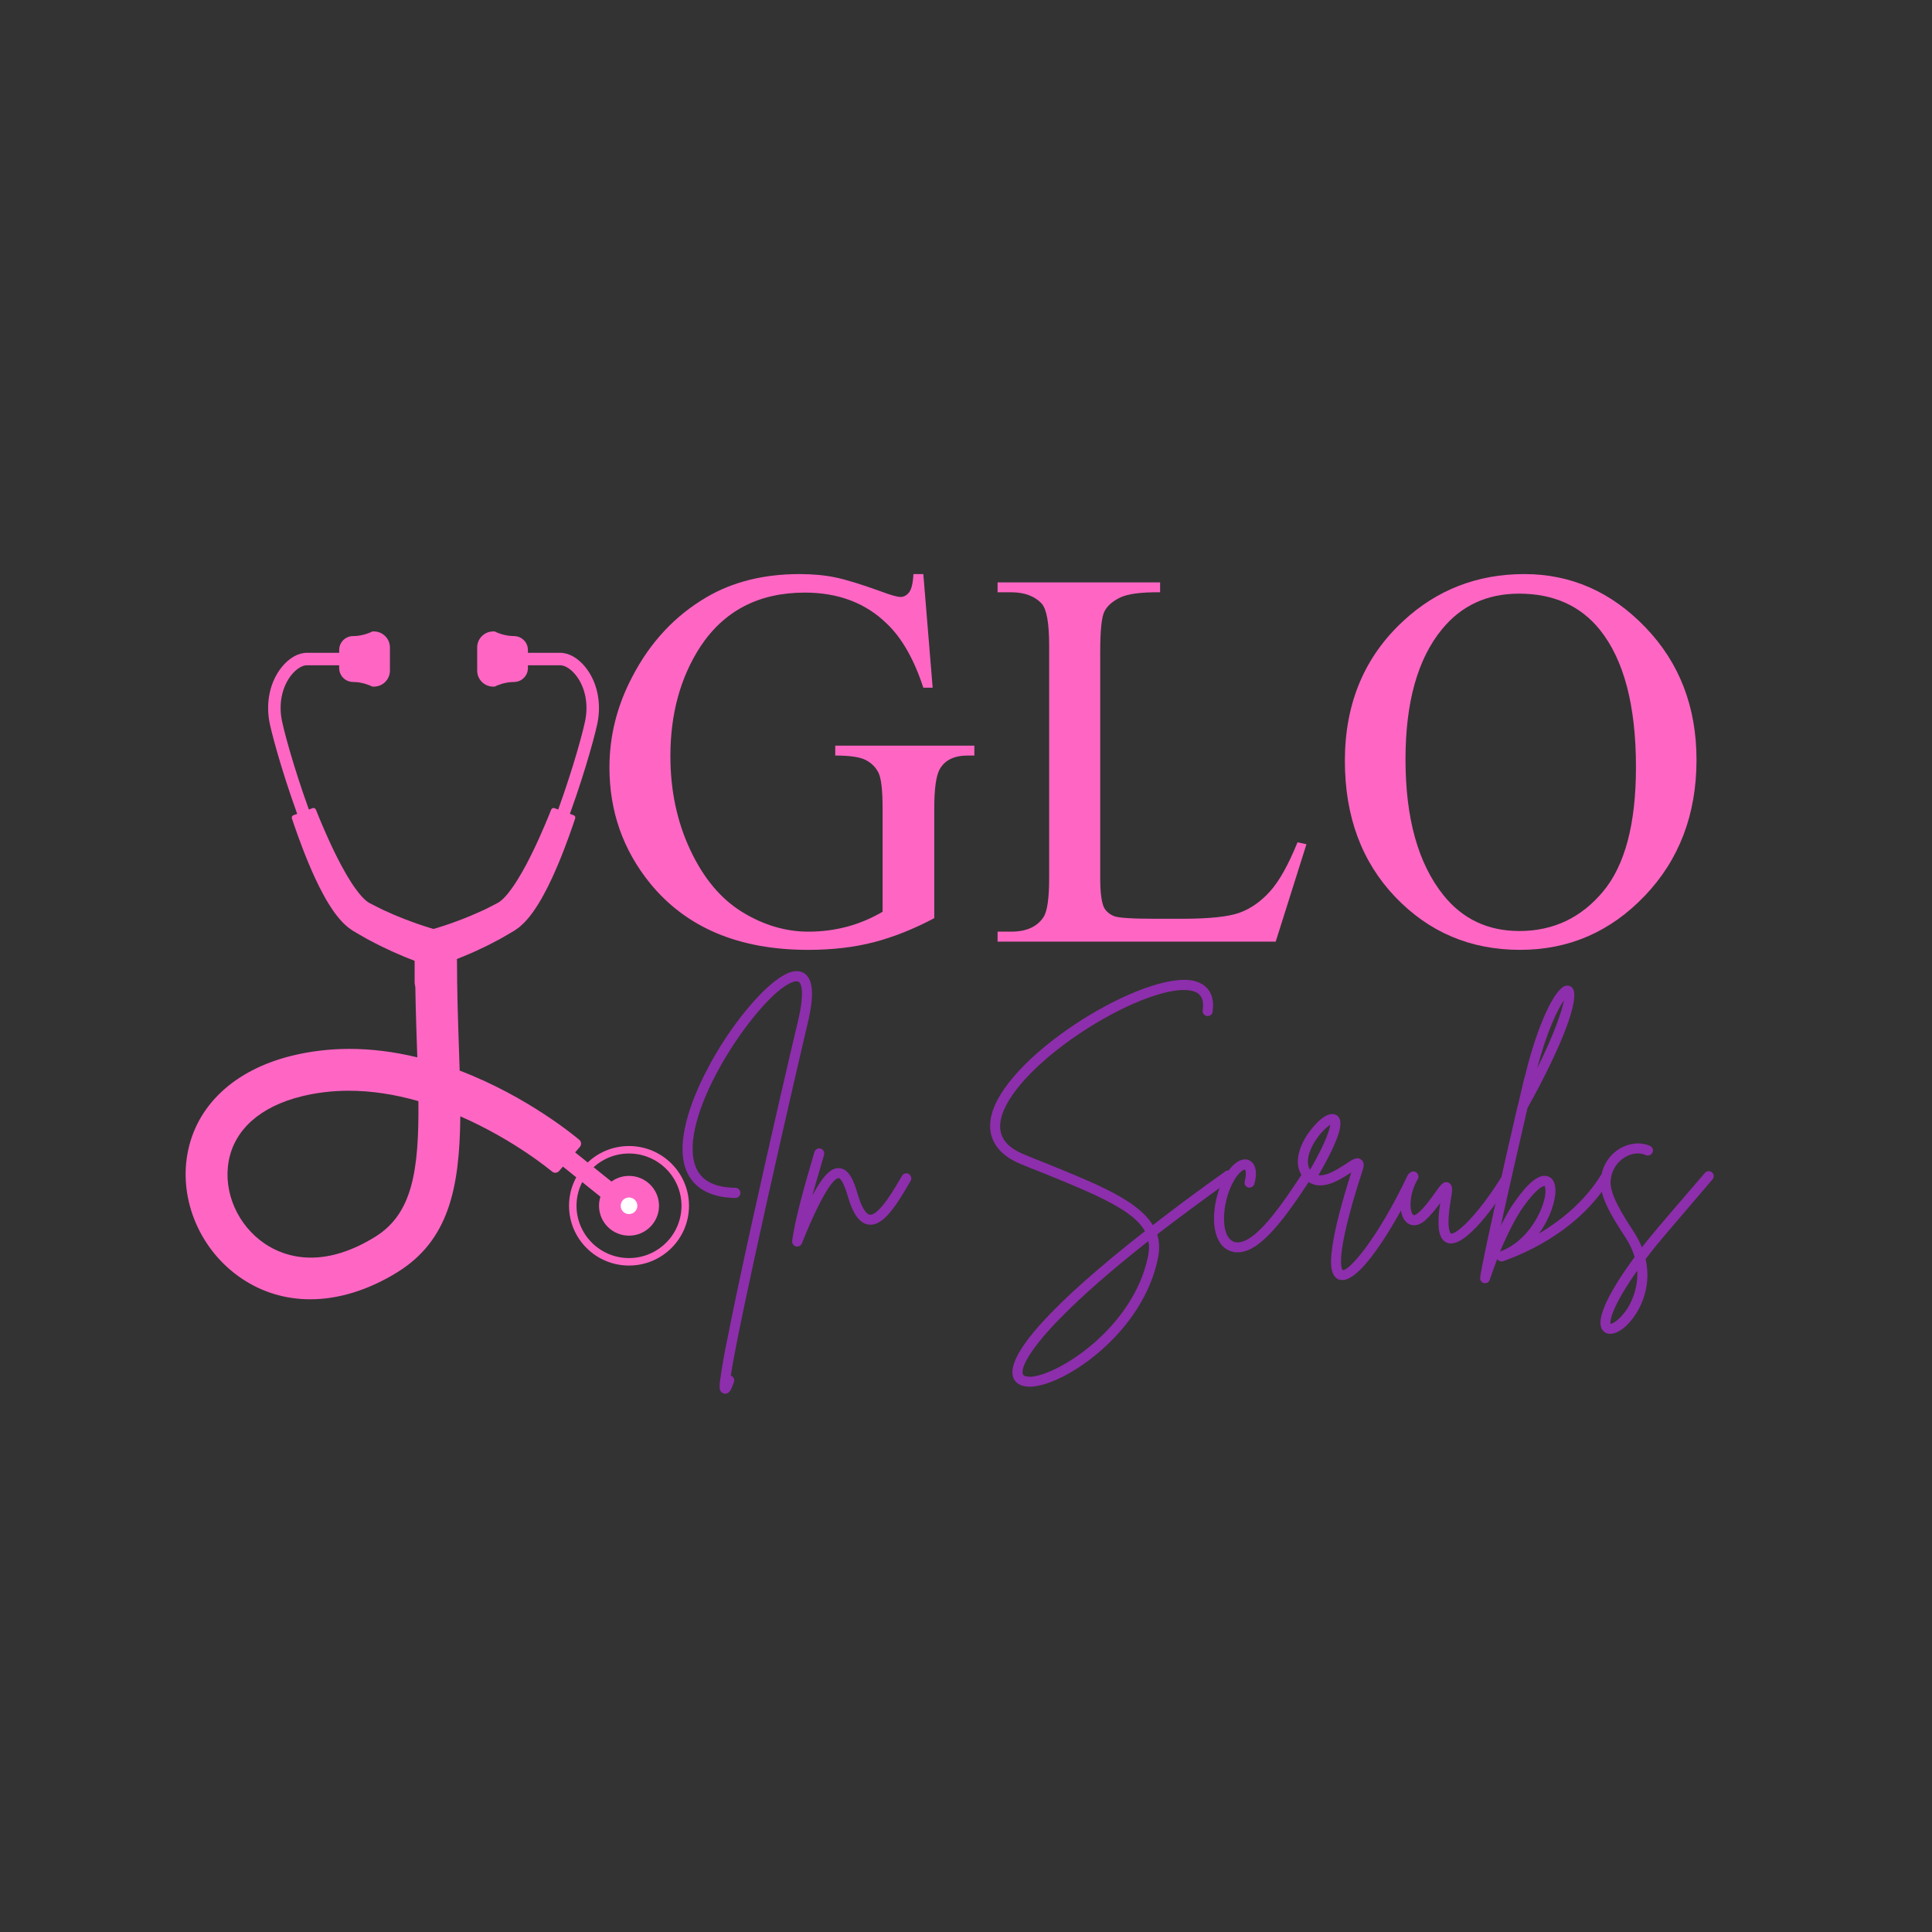<svg xmlns="http://www.w3.org/2000/svg" xmlns:xlink="http://www.w3.org/1999/xlink" width="500" zoomAndPan="magnify" viewBox="0 0 375 375" height="500" preserveAspectRatio="xMidYMid meet" version="1.0"><rect x="0" y="0" width="375" height="375" fill="#333333" stroke="none"/><defs><g/><clipPath id="1a8264d256"><path d="M 65 122.504 L 76 122.504 L 76 134 L 65 134 Z M 65 122.504 " clip-rule="nonzero"/></clipPath><clipPath id="5437218e61"><path d="M 92 122.504 L 103 122.504 L 103 134 L 92 134 Z M 92 122.504 " clip-rule="nonzero"/></clipPath><clipPath id="c758135047"><path d="M 36 185 L 113 185 L 113 252.254 L 36 252.254 Z M 36 185 " clip-rule="nonzero"/></clipPath><clipPath id="11cc3e2734"><path d="M 110 222 L 133.754 222 L 133.754 246 L 110 246 Z M 110 222 " clip-rule="nonzero"/></clipPath></defs><g fill="#ff66c4" fill-opacity="1"><g transform="translate(113.669, 197.226)"><g><path d="M 65.547 -85.797 L 67.359 -63.75 L 65.547 -63.75 C 63.754 -69.238 61.398 -73.375 58.484 -76.156 C 54.367 -80.188 49.055 -82.203 42.547 -82.203 C 33.629 -82.203 26.859 -78.688 22.234 -71.656 C 18.379 -65.695 16.453 -58.629 16.453 -50.453 C 16.453 -43.805 17.738 -37.738 20.312 -32.25 C 22.883 -26.77 26.242 -22.754 30.391 -20.203 C 34.547 -17.66 38.832 -16.391 43.25 -16.391 C 45.82 -16.391 48.305 -16.707 50.703 -17.344 C 53.109 -17.988 55.422 -18.957 57.641 -20.25 L 57.641 -40.359 C 57.641 -43.867 57.375 -46.16 56.844 -47.234 C 56.312 -48.305 55.488 -49.129 54.375 -49.703 C 53.258 -50.285 51.285 -50.578 48.453 -50.578 L 48.453 -52.5 L 75.453 -52.5 L 75.453 -50.578 L 74.172 -50.578 C 71.516 -50.578 69.691 -49.676 68.703 -47.875 C 68.016 -46.594 67.672 -44.086 67.672 -40.359 L 67.672 -19.016 C 63.734 -16.922 59.844 -15.367 56 -14.359 C 52.164 -13.359 47.895 -12.859 43.188 -12.859 C 29.738 -12.859 19.5 -17.18 12.469 -25.828 C 7.238 -32.305 4.625 -39.785 4.625 -48.266 C 4.625 -54.391 6.102 -60.258 9.062 -65.875 C 12.531 -72.562 17.328 -77.703 23.453 -81.297 C 28.555 -84.297 34.578 -85.797 41.516 -85.797 C 44.086 -85.797 46.398 -85.582 48.453 -85.156 C 50.516 -84.727 53.453 -83.828 57.266 -82.453 C 59.191 -81.723 60.477 -81.359 61.125 -81.359 C 61.758 -81.359 62.312 -81.656 62.781 -82.25 C 63.258 -82.852 63.539 -84.035 63.625 -85.797 Z M 65.547 -85.797 "/></g></g></g><g fill="#ff66c4" fill-opacity="1"><g transform="translate(190.987, 197.226)"><g><path d="M 60.859 -33.734 L 62.594 -33.359 L 56.625 -14.453 L 2.641 -14.453 L 2.641 -16.391 L 5.266 -16.391 C 8.223 -16.391 10.32 -17.332 11.562 -19.219 C 12.289 -20.332 12.656 -22.879 12.656 -26.859 L 12.656 -71.844 C 12.656 -76.176 12.188 -78.898 11.25 -80.016 C 9.875 -81.516 7.879 -82.266 5.266 -82.266 L 2.641 -82.266 L 2.641 -84.188 L 34.188 -84.188 L 34.188 -82.266 C 30.5 -82.305 27.906 -81.961 26.406 -81.234 C 24.914 -80.504 23.898 -79.594 23.359 -78.5 C 22.828 -77.406 22.562 -74.781 22.562 -70.625 L 22.562 -26.859 C 22.562 -23.992 22.816 -22.047 23.328 -21.016 C 23.754 -20.285 24.395 -19.75 25.25 -19.406 C 26.113 -19.062 28.797 -18.891 33.297 -18.891 L 38.375 -18.891 C 43.727 -18.891 47.484 -19.285 49.641 -20.078 C 51.805 -20.867 53.781 -22.258 55.562 -24.25 C 57.344 -26.25 59.109 -29.41 60.859 -33.734 Z M 60.859 -33.734 "/></g></g></g><g fill="#ff66c4" fill-opacity="1"><g transform="translate(256.415, 197.226)"><g><path d="M 39.453 -85.797 C 48.492 -85.797 56.32 -82.359 62.938 -75.484 C 69.562 -68.609 72.875 -60.031 72.875 -49.75 C 72.875 -39.164 69.531 -30.367 62.844 -23.359 C 56.164 -16.359 48.094 -12.859 38.625 -12.859 C 29.031 -12.859 20.961 -16.273 14.422 -23.109 C 7.891 -29.941 4.625 -38.754 4.625 -49.547 C 4.625 -60.648 8.395 -69.691 15.938 -76.672 C 22.488 -82.754 30.328 -85.797 39.453 -85.797 Z M 38.438 -82 C 32.219 -82 27.223 -79.688 23.453 -75.062 C 18.742 -69.32 16.391 -60.906 16.391 -49.812 C 16.391 -38.414 18.832 -29.648 23.719 -23.516 C 27.445 -18.848 32.375 -16.516 38.5 -16.516 C 45.051 -16.516 50.457 -19.062 54.719 -24.156 C 58.988 -29.258 61.125 -37.316 61.125 -48.328 C 61.125 -60.285 58.785 -69.176 54.109 -75 C 50.336 -79.664 45.113 -82 38.438 -82 Z M 38.438 -82 "/></g></g></g><g fill="#ff66c4" fill-opacity="1"><g transform="translate(334.368, 197.226)"><g/></g></g><path fill="#ff66c4" d="M 83.816 185.18 C 83.512 185.094 76.371 183.012 69.48 179.012 C 62.078 174.707 53.824 147.207 52.383 140.566 C 51.5 136.5 52.363 132.348 54.699 129.469 C 56.121 127.715 57.887 126.711 59.551 126.711 L 67.07 126.711 L 67.07 129.129 L 59.551 129.129 C 58.652 129.129 57.516 129.84 56.586 130.984 C 54.711 133.305 54.023 136.695 54.754 140.055 C 56.352 147.41 64.441 173.285 70.703 176.922 C 77.336 180.777 84.418 182.84 84.488 182.859 L 83.816 185.18 " fill-opacity="1" fill-rule="nonzero"/><path fill="#ff66c4" d="M 60.855 157.312 C 60.855 157.312 61.082 157.867 61.477 158.844 C 61.871 159.797 62.438 161.156 63.168 162.77 C 63.527 163.578 63.934 164.441 64.367 165.352 C 64.809 166.258 65.285 167.203 65.797 168.164 C 66.312 169.117 66.855 170.094 67.449 171.035 C 68.031 171.996 68.676 172.887 69.332 173.723 C 69.984 174.531 70.719 175.242 71.281 175.578 L 71.387 175.645 L 71.41 175.664 L 71.422 175.672 L 71.43 175.676 C 71.484 175.707 71.355 175.637 71.375 175.648 L 71.473 175.695 L 71.867 175.898 C 72.129 176.031 72.391 176.164 72.648 176.293 C 73.164 176.551 73.688 176.836 74.172 177.059 C 74.652 177.273 75.125 177.484 75.586 177.691 C 76.043 177.898 76.496 178.102 76.969 178.281 C 77.891 178.652 78.754 179.012 79.578 179.301 C 79.984 179.449 80.375 179.594 80.746 179.727 C 81.121 179.855 81.477 179.973 81.812 180.086 C 82.48 180.316 83.066 180.488 83.543 180.637 C 84.027 180.789 84.395 180.883 84.652 180.961 C 84.887 181.023 85.012 181.059 85.012 181.059 L 83.289 186.984 C 83.289 186.984 83.129 186.93 82.824 186.828 C 82.543 186.727 82.117 186.59 81.605 186.395 C 81.09 186.203 80.457 185.977 79.754 185.688 C 79.398 185.543 79.02 185.395 78.625 185.234 C 78.23 185.066 77.82 184.887 77.387 184.703 C 76.523 184.344 75.605 183.898 74.633 183.441 C 74.148 183.223 73.645 182.961 73.129 182.691 C 72.613 182.422 72.09 182.148 71.555 181.871 C 71.031 181.594 70.562 181.301 70.055 181.008 C 69.801 180.859 69.551 180.715 69.297 180.566 L 68.914 180.344 L 68.82 180.289 C 68.828 180.293 68.691 180.215 68.742 180.246 L 68.727 180.234 L 68.691 180.211 L 68.629 180.164 L 68.367 179.98 L 67.844 179.605 C 67.672 179.477 67.551 179.348 67.402 179.215 C 67.121 178.953 66.82 178.688 66.598 178.418 C 66.363 178.148 66.105 177.879 65.895 177.605 L 65.273 176.785 C 64.504 175.684 63.809 174.578 63.227 173.48 C 62.621 172.383 62.094 171.293 61.598 170.238 C 61.109 169.18 60.664 168.152 60.258 167.18 C 59.859 166.203 59.488 165.277 59.16 164.422 C 58.504 162.711 58 161.27 57.648 160.258 C 57.309 159.266 57.117 158.695 57.117 158.695 L 60.855 157.312 " fill-opacity="1" fill-rule="nonzero"/><path fill="#ff66c4" d="M 69.055 179.867 L 69.066 179.871 L 70.297 180.59 C 70.477 180.695 70.656 180.797 70.832 180.902 C 71.145 181.086 71.453 181.27 71.785 181.445 L 73.355 182.266 C 73.809 182.5 74.336 182.777 74.836 183 L 75.324 183.234 C 76.117 183.609 76.867 183.965 77.574 184.258 L 78.977 184.855 L 79.934 185.238 C 80.52 185.477 81.047 185.676 81.504 185.844 L 81.773 185.941 C 82.113 186.074 82.414 186.176 82.656 186.258 C 82.773 186.297 82.875 186.332 82.965 186.363 L 84.41 181.395 C 84.348 181.375 84.281 181.355 84.211 181.336 C 83.992 181.273 83.719 181.199 83.398 181.098 L 83.109 181.008 C 82.688 180.879 82.199 180.727 81.652 180.543 L 80.594 180.188 L 79.41 179.754 C 78.742 179.523 78.043 179.238 77.309 178.941 L 76.785 178.73 C 76.305 178.543 75.828 178.332 75.387 178.129 L 73.973 177.5 C 73.652 177.352 73.316 177.18 72.977 177.004 C 72.797 176.91 72.613 176.816 72.43 176.727 L 71.238 176.121 L 71.191 176.098 L 71.152 176.074 L 71.145 176.07 L 71.07 176.016 L 71.012 175.98 C 70.438 175.641 69.66 174.906 68.953 174.023 C 68.184 173.043 67.559 172.148 67.035 171.285 C 66.434 170.332 65.879 169.332 65.367 168.395 C 64.883 167.48 64.402 166.531 63.93 165.562 C 63.555 164.773 63.117 163.848 62.723 162.965 C 61.973 161.305 61.383 159.879 61.027 159.027 L 60.582 157.93 L 57.727 158.984 L 58.105 160.102 C 58.441 161.066 58.953 162.523 59.617 164.25 C 59.973 165.195 60.387 166.215 60.707 166.996 C 61.141 168.031 61.586 169.059 62.039 170.035 C 62.52 171.059 63.051 172.16 63.652 173.246 C 64.199 174.281 64.879 175.375 65.672 176.508 L 66.285 177.312 C 66.418 177.488 66.574 177.664 66.734 177.84 C 66.812 177.926 66.887 178.016 66.965 178.102 C 67.137 178.309 67.367 178.523 67.59 178.73 L 67.734 178.863 C 67.777 178.902 67.828 178.945 67.879 178.996 C 67.957 179.07 68.035 179.145 68.133 179.215 L 68.969 179.812 L 68.996 179.832 Z M 83.289 187.465 C 83.238 187.465 83.188 187.461 83.137 187.441 L 82.672 187.289 C 82.566 187.25 82.461 187.211 82.34 187.172 C 82.09 187.086 81.781 186.98 81.43 186.848 L 81.168 186.75 C 80.703 186.578 80.16 186.375 79.566 186.133 L 78.445 185.684 L 77.195 185.145 C 76.469 184.848 75.711 184.484 74.91 184.105 L 74.426 183.879 C 73.91 183.645 73.367 183.363 72.902 183.117 L 71.328 182.301 C 70.98 182.113 70.66 181.926 70.34 181.734 C 70.164 181.633 69.992 181.527 69.809 181.426 L 68.602 180.723 C 68.551 180.695 68.496 180.664 68.434 180.621 L 68.43 180.617 L 68.418 180.609 L 67.559 179.996 C 67.426 179.898 67.32 179.797 67.211 179.699 C 67.168 179.656 67.125 179.617 67.082 179.578 L 66.93 179.438 C 66.684 179.211 66.43 178.973 66.223 178.723 C 66.156 178.648 66.086 178.566 66.008 178.484 C 65.836 178.289 65.66 178.094 65.512 177.898 L 64.883 177.074 C 64.059 175.895 63.359 174.766 62.797 173.703 C 62.188 172.602 61.648 171.484 61.156 170.441 C 60.699 169.449 60.246 168.414 59.809 167.363 C 59.488 166.57 59.07 165.547 58.707 164.59 C 58.039 162.855 57.527 161.387 57.188 160.414 L 56.656 158.852 C 56.57 158.602 56.699 158.332 56.945 158.242 L 60.688 156.859 C 60.934 156.77 61.207 156.891 61.305 157.133 L 61.926 158.66 C 62.277 159.504 62.863 160.926 63.609 162.574 C 63.996 163.445 64.434 164.363 64.805 165.145 C 65.27 166.098 65.746 167.039 66.227 167.938 C 66.727 168.855 67.27 169.844 67.863 170.777 C 68.367 171.617 68.973 172.48 69.715 173.426 C 70.34 174.203 71.039 174.871 71.527 175.164 L 71.652 175.242 L 71.664 175.254 L 72.871 175.863 C 73.051 175.957 73.238 176.051 73.422 176.148 C 73.746 176.312 74.07 176.48 74.375 176.621 L 75.785 177.246 C 76.285 177.477 76.703 177.66 77.145 177.832 L 77.672 178.047 C 78.398 178.34 79.086 178.617 79.738 178.844 L 80.914 179.273 L 81.965 179.629 C 82.504 179.812 82.98 179.957 83.395 180.086 L 83.688 180.176 C 84 180.273 84.262 180.348 84.477 180.406 C 84.594 180.441 84.699 180.469 84.793 180.496 L 85.137 180.59 C 85.266 180.625 85.371 180.707 85.434 180.82 C 85.5 180.934 85.516 181.066 85.477 181.191 L 83.758 187.117 C 83.719 187.242 83.633 187.352 83.516 187.414 C 83.445 187.449 83.367 187.465 83.289 187.465 " fill-opacity="1" fill-rule="nonzero"/><path fill="#ff66c4" d="M 86.609 182.152 C 86.609 181.832 86.352 181.57 86.027 181.57 L 82.277 181.57 C 81.953 181.57 81.691 181.832 81.691 182.152 L 81.691 190.723 C 81.691 191.043 81.953 191.305 82.277 191.305 L 86.027 191.305 C 86.352 191.305 86.609 191.043 86.609 190.723 L 86.609 182.152 " fill-opacity="1" fill-rule="nonzero"/><path fill="#ff66c4" d="M 82.902 190.094 L 85.398 190.094 L 85.398 182.777 L 82.902 182.777 Z M 86.027 192.512 L 82.277 192.512 C 81.285 192.512 80.48 191.711 80.48 190.723 L 80.48 182.152 C 80.48 181.164 81.285 180.363 82.277 180.363 L 86.027 180.363 C 87.02 180.363 87.824 181.164 87.824 182.152 L 87.824 190.723 C 87.824 191.711 87.02 192.512 86.027 192.512 " fill-opacity="1" fill-rule="nonzero"/><path fill="#ff66c4" d="M 74.469 125.668 C 74.469 124.621 73.617 123.773 72.566 123.773 C 72.566 123.773 70.758 124.676 68.535 124.676 C 67.715 124.676 67.047 125.34 67.047 126.16 L 67.047 129.68 C 67.047 130.5 67.715 131.164 68.535 131.164 C 70.758 131.164 72.566 132.066 72.566 132.066 C 73.617 132.066 74.469 131.219 74.469 130.168 L 74.469 125.668 " fill-opacity="1" fill-rule="nonzero"/><g clip-path="url(#1a8264d256)"><path fill="#ff66c4" d="M 72.762 125.008 C 72.074 125.297 70.445 125.883 68.535 125.883 C 68.387 125.883 68.262 126.008 68.262 126.16 L 68.262 129.68 C 68.262 129.832 68.387 129.957 68.535 129.957 C 70.445 129.957 72.074 130.543 72.762 130.832 C 73.047 130.746 73.258 130.48 73.258 130.168 L 73.258 125.668 C 73.258 125.355 73.047 125.094 72.762 125.008 Z M 72.566 133.273 L 72.277 133.273 L 72.023 133.148 C 71.98 133.129 70.41 132.371 68.535 132.371 C 67.047 132.371 65.836 131.164 65.836 129.68 L 65.836 126.16 C 65.836 124.672 67.047 123.465 68.535 123.465 C 70.418 123.465 72.008 122.699 72.023 122.691 L 72.277 122.562 L 72.566 122.562 C 74.285 122.562 75.684 123.957 75.684 125.668 L 75.684 130.168 C 75.684 131.883 74.285 133.273 72.566 133.273 " fill-opacity="1" fill-rule="nonzero"/></g><path fill="#ff66c4" d="M 84.488 185.18 L 83.812 182.859 C 83.883 182.84 90.977 180.77 97.598 176.922 C 103.859 173.285 111.953 147.41 113.551 140.055 C 114.277 136.695 113.594 133.305 111.715 130.984 C 110.785 129.84 109.652 129.129 108.75 129.129 L 101.23 129.129 L 101.23 126.711 L 108.75 126.711 C 110.414 126.711 112.184 127.715 113.602 129.469 C 115.938 132.348 116.805 136.5 115.922 140.566 C 114.477 147.207 106.223 174.707 98.82 179.012 C 91.93 183.012 84.789 185.094 84.488 185.18 " fill-opacity="1" fill-rule="nonzero"/><path fill="#ff66c4" d="M 111.188 158.695 C 111.188 158.695 110.992 159.266 110.656 160.258 C 110.305 161.27 109.797 162.711 109.141 164.422 C 108.816 165.277 108.445 166.203 108.043 167.18 C 107.641 168.152 107.191 169.18 106.707 170.238 C 106.207 171.293 105.684 172.383 105.074 173.48 C 104.492 174.578 103.801 175.684 103.031 176.785 L 102.406 177.605 C 102.199 177.879 101.938 178.148 101.703 178.418 C 101.484 178.688 101.18 178.953 100.902 179.215 C 100.754 179.348 100.633 179.477 100.457 179.605 L 99.938 179.98 L 99.676 180.164 L 99.559 180.246 C 99.609 180.215 99.473 180.293 99.484 180.289 L 99.387 180.344 L 99.008 180.566 C 98.754 180.715 98.5 180.859 98.25 181.008 C 97.742 181.301 97.273 181.594 96.75 181.871 C 96.215 182.148 95.688 182.422 95.172 182.691 C 94.656 182.961 94.152 183.223 93.668 183.441 C 92.695 183.898 91.777 184.344 90.914 184.703 C 90.484 184.887 90.07 185.066 89.676 185.234 C 89.281 185.395 88.906 185.543 88.551 185.688 C 87.844 185.977 87.215 186.203 86.699 186.395 C 86.184 186.59 85.758 186.727 85.48 186.828 C 85.176 186.93 85.012 186.984 85.012 186.984 L 83.289 181.059 C 83.289 181.059 83.414 181.023 83.652 180.961 C 83.906 180.883 84.277 180.789 84.758 180.637 C 85.238 180.488 85.824 180.316 86.488 180.086 C 86.824 179.973 87.18 179.855 87.555 179.727 C 87.926 179.594 88.316 179.449 88.727 179.301 C 89.547 179.012 90.414 178.652 91.336 178.281 C 91.805 178.102 92.258 177.898 92.715 177.691 C 93.176 177.484 93.652 177.273 94.129 177.059 C 94.617 176.836 95.141 176.551 95.652 176.293 C 95.91 176.164 96.172 176.031 96.434 175.898 L 96.828 175.695 L 96.926 175.648 C 96.945 175.637 96.816 175.707 96.875 175.676 L 96.879 175.672 L 96.895 175.664 L 96.918 175.645 L 97.023 175.578 C 97.582 175.242 98.32 174.531 98.973 173.723 C 99.625 172.887 100.273 171.996 100.852 171.035 C 101.445 170.094 101.988 169.117 102.508 168.164 C 103.02 167.203 103.496 166.258 103.934 165.352 C 104.367 164.441 104.777 163.578 105.137 162.77 C 105.867 161.156 106.43 159.797 106.828 158.844 C 107.223 157.867 107.445 157.312 107.445 157.312 L 111.188 158.695 " fill-opacity="1" fill-rule="nonzero"/><path fill="#ff66c4" d="M 83.895 181.395 L 85.336 186.363 C 85.422 186.336 85.527 186.301 85.645 186.258 C 85.891 186.176 86.188 186.074 86.523 185.945 L 86.797 185.844 C 87.254 185.676 87.785 185.477 88.363 185.242 L 89.496 184.789 L 90.723 184.262 C 91.438 183.965 92.184 183.609 92.977 183.234 L 93.461 183.004 C 93.969 182.773 94.496 182.5 94.945 182.266 L 96.523 181.441 C 96.848 181.27 97.16 181.086 97.469 180.902 C 97.648 180.797 97.824 180.695 98.008 180.59 L 99.238 179.871 L 99.246 179.867 L 99.316 179.824 L 99.324 179.832 L 99.328 179.828 L 99.324 179.82 L 99.336 179.816 L 99.332 179.812 L 100.172 179.215 C 100.27 179.145 100.348 179.07 100.426 178.992 C 100.477 178.945 100.527 178.902 100.578 178.855 L 100.707 178.734 C 100.93 178.527 101.164 178.312 101.332 178.109 C 101.414 178.016 101.492 177.926 101.57 177.84 C 101.727 177.664 101.887 177.488 102.02 177.312 L 102.645 176.492 C 103.426 175.371 104.105 174.277 104.648 173.254 C 105.254 172.156 105.785 171.059 106.266 170.031 C 106.715 169.055 107.164 168.031 107.598 166.992 C 108.07 165.836 108.406 164.988 108.688 164.25 C 109.355 162.504 109.883 161 110.195 160.098 L 110.578 158.984 L 107.719 157.93 L 107.277 159.023 C 106.871 160.004 106.312 161.344 105.578 162.969 C 105.191 163.836 104.754 164.762 104.375 165.559 C 103.898 166.535 103.418 167.488 102.934 168.391 C 102.422 169.332 101.867 170.336 101.262 171.293 C 100.746 172.148 100.121 173.043 99.355 174.02 C 98.641 174.906 97.863 175.641 97.27 175.992 L 97.258 176 C 97.191 176.062 97.113 176.105 97.039 176.133 L 95.875 176.727 C 95.688 176.816 95.508 176.91 95.324 177.004 C 94.988 177.18 94.652 177.352 94.332 177.5 L 92.914 178.129 C 92.477 178.332 92 178.543 91.512 178.73 L 90.996 178.941 C 90.258 179.238 89.562 179.523 88.887 179.758 L 87.723 180.184 L 86.645 180.543 C 86.105 180.727 85.617 180.879 85.195 181.008 L 84.902 181.098 C 84.586 181.199 84.312 181.273 84.09 181.336 C 84.02 181.359 83.953 181.375 83.895 181.395 Z M 85.012 187.465 C 84.934 187.465 84.855 187.449 84.785 187.414 C 84.672 187.352 84.582 187.242 84.547 187.117 L 82.824 181.191 C 82.789 181.066 82.805 180.934 82.867 180.82 C 82.93 180.707 83.039 180.625 83.164 180.59 L 83.523 180.496 C 83.602 180.469 83.707 180.441 83.828 180.406 C 84.043 180.348 84.301 180.273 84.609 180.176 L 84.906 180.086 C 85.32 179.957 85.801 179.812 86.332 179.629 L 87.402 179.27 L 88.559 178.848 C 89.219 178.617 89.902 178.34 90.629 178.047 L 91.152 177.836 C 91.598 177.66 92.02 177.477 92.512 177.25 L 93.934 176.617 C 94.234 176.48 94.555 176.312 94.879 176.148 C 95.062 176.051 95.25 175.957 95.438 175.863 L 96.754 175.176 C 97.266 174.871 97.961 174.203 98.594 173.422 C 99.332 172.48 99.934 171.617 100.438 170.785 C 101.031 169.844 101.578 168.859 102.082 167.934 C 102.555 167.043 103.031 166.105 103.496 165.141 C 103.875 164.355 104.312 163.43 104.691 162.574 C 105.422 160.961 105.973 159.629 106.379 158.66 L 106.996 157.133 C 107.098 156.891 107.371 156.77 107.617 156.859 L 111.355 158.242 C 111.602 158.332 111.73 158.602 111.645 158.852 L 111.113 160.414 C 110.797 161.32 110.27 162.836 109.594 164.594 C 109.312 165.34 108.973 166.195 108.492 167.363 C 108.055 168.41 107.602 169.445 107.148 170.438 C 106.656 171.48 106.117 172.598 105.5 173.711 C 104.941 174.766 104.246 175.895 103.43 177.059 L 102.793 177.898 C 102.641 178.094 102.469 178.289 102.293 178.484 C 102.219 178.566 102.145 178.648 102.07 178.734 C 101.871 178.977 101.613 179.215 101.367 179.445 L 101.23 179.566 C 101.176 179.617 101.133 179.656 101.09 179.695 C 100.984 179.797 100.879 179.898 100.742 179.996 L 99.887 180.609 L 99.883 180.605 C 99.832 180.652 99.77 180.688 99.711 180.715 L 98.496 181.426 C 98.312 181.527 98.137 181.633 97.961 181.734 C 97.641 181.926 97.32 182.113 96.977 182.297 L 95.398 183.121 C 94.938 183.363 94.395 183.645 93.871 183.883 L 93.395 184.105 C 92.59 184.484 91.832 184.848 91.102 185.148 L 88.73 186.137 C 88.141 186.375 87.602 186.578 87.137 186.75 L 86.867 186.848 C 86.523 186.98 86.215 187.086 85.961 187.172 C 85.84 187.211 85.734 187.25 85.645 187.281 L 85.168 187.441 C 85.117 187.461 85.062 187.465 85.012 187.465 " fill-opacity="1" fill-rule="nonzero"/><path fill="#ff66c4" d="M 93.832 125.668 C 93.832 124.621 94.688 123.773 95.734 123.773 C 95.734 123.773 97.543 124.676 99.766 124.676 C 100.586 124.676 101.254 125.34 101.254 126.16 L 101.254 129.68 C 101.254 130.5 100.586 131.164 99.766 131.164 C 97.543 131.164 95.734 132.066 95.734 132.066 C 94.688 132.066 93.832 131.219 93.832 130.168 L 93.832 125.668 " fill-opacity="1" fill-rule="nonzero"/><g clip-path="url(#5437218e61)"><path fill="#ff66c4" d="M 95.539 125.008 C 95.254 125.094 95.047 125.355 95.047 125.668 L 95.047 130.168 C 95.047 130.48 95.254 130.746 95.539 130.832 C 96.227 130.543 97.855 129.957 99.766 129.957 C 99.918 129.957 100.043 129.832 100.043 129.68 L 100.043 126.16 C 100.043 126.008 99.918 125.883 99.766 125.883 C 97.855 125.883 96.227 125.297 95.539 125.008 Z M 96.023 133.273 L 95.734 133.273 C 94.016 133.273 92.621 131.883 92.621 130.168 L 92.621 125.668 C 92.621 123.957 94.016 122.562 95.734 122.562 L 96.023 122.562 L 96.281 122.691 C 96.293 122.699 97.879 123.465 99.766 123.465 C 101.254 123.465 102.469 124.672 102.469 126.16 L 102.469 129.68 C 102.469 131.164 101.254 132.371 99.766 132.371 C 97.883 132.371 96.297 133.137 96.281 133.148 L 96.023 133.273 " fill-opacity="1" fill-rule="nonzero"/></g><path fill="#ff66c4" d="M 67.699 211.227 C 64.52 211.227 61.41 211.594 58.461 212.32 C 50.215 214.352 45.047 218.969 43.91 225.324 C 42.797 231.512 45.703 238.133 51.141 241.809 C 53.016 243.078 56.137 244.59 60.348 244.59 C 64.379 244.59 68.66 243.207 73.066 240.484 C 80.508 235.883 81.863 227.391 81.691 213.363 C 76.863 211.945 72.156 211.227 67.699 211.227 Z M 60.246 251.707 C 55.457 251.707 51.043 250.363 47.117 247.711 C 39.379 242.484 35.258 232.98 36.855 224.066 C 38.5 214.906 45.75 208.098 56.742 205.395 C 60.305 204.516 64.035 204.07 67.828 204.07 C 72.242 204.07 76.844 204.672 81.508 205.855 C 81.477 205.008 81.414 203.125 81.414 203.125 C 81.238 197.855 81.055 192.414 81.055 186.438 C 81.055 186.168 81.27 185.953 81.539 185.953 L 87.73 185.953 C 88 185.953 88.219 186.168 88.219 186.438 C 88.219 192.289 88.398 197.676 88.574 202.887 C 88.637 204.68 88.695 206.434 88.742 208.137 C 102.168 213.18 111.73 221.27 112.133 221.613 C 112.336 221.785 112.359 222.09 112.188 222.293 L 108.156 226.977 C 108.059 227.09 107.926 227.148 107.789 227.148 C 107.676 227.148 107.562 227.109 107.473 227.031 C 107.395 226.965 99.852 220.605 88.863 215.945 C 88.816 230.301 86.711 240.445 76.844 246.547 C 71.383 249.922 65.641 251.707 60.246 251.707 " fill-opacity="1" fill-rule="nonzero"/><g clip-path="url(#c758135047)"><path fill="#ff66c4" d="M 60.348 244.105 C 56.262 244.105 53.234 242.641 51.41 241.41 C 46.129 237.84 43.309 231.41 44.383 225.406 C 45.488 219.25 50.531 214.77 58.578 212.789 C 61.488 212.074 64.559 211.711 67.699 211.711 C 72.004 211.711 76.547 212.387 81.211 213.727 C 81.352 227.367 79.992 235.633 72.809 240.074 C 68.484 242.746 64.289 244.105 60.348 244.105 Z M 87.73 185.469 L 81.539 185.469 C 81.004 185.469 80.57 185.902 80.57 186.438 C 80.57 192.418 80.754 197.871 80.93 203.141 L 80.934 203.266 C 80.957 203.93 80.98 204.582 81 205.234 C 76.512 204.141 72.086 203.59 67.828 203.59 C 63.996 203.59 60.227 204.039 56.625 204.926 C 45.438 207.68 38.059 214.625 36.379 223.98 C 34.746 233.082 38.953 242.777 46.844 248.113 C 50.852 250.82 55.359 252.191 60.246 252.191 C 65.73 252.191 71.559 250.383 77.098 246.957 C 86.988 240.844 89.227 230.816 89.344 216.676 C 99.867 221.266 107.082 227.336 107.156 227.398 C 107.34 227.555 107.562 227.629 107.789 227.629 C 108.062 227.629 108.332 227.516 108.523 227.293 L 112.555 222.609 C 112.902 222.203 112.855 221.594 112.449 221.246 C 112.047 220.902 102.562 212.879 89.219 207.801 C 89.172 206.195 89.117 204.551 89.059 202.867 C 88.887 197.664 88.703 192.281 88.703 186.438 C 88.703 185.902 88.27 185.469 87.73 185.469 Z M 60.348 245.07 C 63.934 245.07 68.281 244.012 73.32 240.895 C 81.199 236.023 82.363 226.695 82.172 213.004 C 77.625 211.637 72.727 210.742 67.699 210.742 C 64.613 210.742 61.48 211.078 58.344 211.852 C 49.902 213.93 44.605 218.684 43.43 225.238 C 42.285 231.609 45.273 238.43 50.867 242.207 C 52.844 243.547 56.047 245.07 60.348 245.07 M 87.73 186.438 C 87.73 192.297 87.914 197.688 88.09 202.902 C 88.156 204.809 88.215 206.668 88.266 208.477 C 101.668 213.441 111.164 221.422 111.816 221.98 L 107.789 226.664 C 107.648 226.547 99.703 219.887 88.379 215.219 C 88.398 229.441 86.582 239.957 76.586 246.137 C 71.109 249.523 65.523 251.227 60.246 251.227 C 55.633 251.227 51.254 249.926 47.391 247.312 C 39.809 242.188 35.766 232.883 37.332 224.152 C 38.941 215.188 46.062 208.523 56.859 205.863 C 60.562 204.953 64.238 204.555 67.828 204.555 C 72.762 204.555 77.539 205.305 82.012 206.488 C 81.977 205.383 81.941 204.258 81.902 203.109 C 81.723 197.844 81.539 192.402 81.539 186.438 L 87.73 186.438 " fill-opacity="1" fill-rule="nonzero"/></g><g clip-path="url(#11cc3e2734)"><path fill="#ff66c4" d="M 122.09 222.445 C 115.66 222.445 110.449 227.637 110.449 234.043 C 110.449 240.449 115.66 245.641 122.09 245.641 C 128.52 245.641 133.734 240.449 133.734 234.043 C 133.734 227.637 128.52 222.445 122.09 222.445 Z M 122.09 223.895 C 127.707 223.895 132.277 228.449 132.277 234.043 C 132.277 239.637 127.707 244.191 122.09 244.191 C 116.473 244.191 111.902 239.637 111.902 234.043 C 111.902 228.449 116.473 223.895 122.09 223.895 " fill-opacity="1" fill-rule="nonzero"/></g><path fill="#ff66c4" d="M 127.914 234.043 C 127.914 230.84 125.305 228.242 122.09 228.242 C 118.875 228.242 116.27 230.84 116.27 234.043 C 116.27 237.246 118.875 239.84 122.09 239.84 C 125.305 239.84 127.914 237.246 127.914 234.043 " fill-opacity="1" fill-rule="nonzero"/><path fill="#ffffff" d="M 123.707 234.043 C 123.707 233.152 122.984 232.434 122.09 232.434 C 121.195 232.434 120.477 233.152 120.477 234.043 C 120.477 234.934 121.195 235.652 122.09 235.652 C 122.984 235.652 123.707 234.934 123.707 234.043 " fill-opacity="1" fill-rule="nonzero"/><path fill="#ff66c4" d="M 119.707 230.168 L 117.418 232.988 L 104.938 222.957 L 107.223 220.137 L 119.707 230.168 " fill-opacity="1" fill-rule="nonzero"/><g fill="#8d2eac" fill-opacity="1"><g transform="translate(129.974, 239.171)"><g><path d="M 26.121 -50.266 C 24.754 -51.129 22.824 -50.621 20.391 -48.695 C 16.332 -45.547 11.16 -38.902 7.559 -32.105 C 5.023 -27.391 1.066 -18.516 3.043 -12.477 C 4.668 -7.762 9.18 -6.695 12.73 -6.645 C 12.73 -6.645 12.73 -6.645 12.781 -6.645 C 13.289 -6.645 13.746 -7.102 13.746 -7.609 C 13.746 -8.168 13.289 -8.621 12.781 -8.621 C 8.469 -8.672 5.883 -10.145 4.922 -13.086 C 1.926 -22.062 14.254 -41.441 21.559 -47.172 C 23.484 -48.645 24.652 -48.898 25.059 -48.594 C 25.309 -48.441 26.426 -47.375 24.906 -40.934 C 23.789 -36.367 19.68 -18.613 16.027 -2.078 C 13.949 7.305 12.375 14.812 11.312 20.188 C 10.652 23.332 10.246 25.766 9.992 27.441 C 9.586 29.977 9.484 30.992 10.5 31.297 C 10.602 31.348 10.703 31.348 10.805 31.348 C 11.668 31.348 12.07 30.281 12.477 29.113 C 12.68 28.609 12.426 28.051 11.918 27.848 C 11.918 27.848 11.867 27.848 11.867 27.848 C 13.543 16.891 23.992 -28.707 26.781 -40.477 C 28.102 -46.004 27.898 -49.098 26.121 -50.266 Z M 26.121 -50.266 "/></g></g></g><g fill="#8d2eac" fill-opacity="1"><g transform="translate(155.992, 239.171)"><g><path d="M 20.391 -11.312 C 19.934 -11.566 19.324 -11.414 19.07 -10.906 C 17.855 -8.824 14.66 -3.195 12.832 -3.398 C 12.477 -3.449 11.465 -3.957 10.449 -7.508 C 9.738 -9.992 8.773 -12.324 6.898 -12.426 C 5.527 -12.527 4.008 -11.465 1.676 -7.102 C 2.281 -9.281 2.941 -11.465 3.449 -13.238 C 3.652 -13.898 3.805 -14.457 3.957 -15.016 C 4.109 -15.52 3.805 -16.078 3.297 -16.23 C 2.789 -16.383 2.23 -16.078 2.078 -15.52 C 1.926 -15.016 1.773 -14.406 1.574 -13.797 C 0.254 -9.281 -1.723 -2.434 -2.23 1.723 C -2.281 2.18 -1.977 2.637 -1.523 2.738 C -1.422 2.789 -1.371 2.789 -1.27 2.789 C -0.863 2.789 -0.508 2.535 -0.355 2.18 C 4.414 -9.688 6.34 -10.5 6.797 -10.5 C 6.898 -10.5 7.609 -10.297 8.57 -6.949 C 9.586 -3.449 10.906 -1.676 12.629 -1.473 C 15.215 -1.168 17.551 -4.363 20.746 -9.941 C 21.051 -10.449 20.848 -11.008 20.391 -11.312 Z M 20.391 -11.312 "/></g></g></g><g fill="#8d2eac" fill-opacity="1"><g transform="translate(174.099, 239.171)"><g/></g></g><g fill="#8d2eac" fill-opacity="1"><g transform="translate(189.67, 239.171)"><g><path d="M 49.504 -11.566 C 49.199 -12.02 48.594 -12.121 48.188 -11.816 C 43.012 -8.168 38.348 -4.668 34.086 -1.371 C 31.195 -6.137 23.484 -9.281 13.188 -13.441 C 11.867 -13.949 10.551 -14.508 9.18 -15.066 C 5.121 -16.688 3.703 -19.223 4.82 -22.723 C 6.34 -27.594 12.73 -34.035 21.406 -39.562 C 29.672 -44.789 37.789 -47.73 41.594 -46.867 C 42.809 -46.613 44.18 -45.902 43.773 -43.062 C 43.672 -42.555 44.078 -42.051 44.586 -41.949 C 45.145 -41.898 45.648 -42.25 45.699 -42.809 C 46.309 -47.121 43.672 -48.391 42.051 -48.797 C 32.816 -50.875 6.695 -35.203 2.941 -23.332 C 1.574 -18.867 3.5 -15.266 8.422 -13.238 C 9.789 -12.68 11.16 -12.121 12.477 -11.617 C 23.535 -7.152 30.332 -4.211 32.562 -0.203 C 14.609 13.848 5.477 23.891 7 28.203 C 7.254 28.91 8.016 29.977 10.145 29.977 C 10.297 29.977 10.5 29.977 10.652 29.977 C 17.449 29.469 32.258 19.324 35.102 4.973 C 35.453 3.297 35.355 1.773 34.949 0.406 C 39.258 -2.891 44.027 -6.441 49.301 -10.195 C 49.758 -10.551 49.859 -11.16 49.504 -11.566 Z M 33.172 4.617 C 30.434 18.312 16.078 27.594 10.5 28.051 C 9.992 28.051 9.027 28.051 8.875 27.543 C 8.32 26.02 11.16 21.711 16.129 16.688 C 20.34 12.375 26.07 7.355 33.223 1.723 C 33.426 2.637 33.375 3.551 33.172 4.617 Z M 33.172 4.617 "/></g></g></g><g fill="#8d2eac" fill-opacity="1"><g transform="translate(237.244, 239.171)"><g><path d="M 16.738 -11.516 C 16.281 -11.77 15.672 -11.668 15.418 -11.211 C 11.969 -5.984 6.238 2.738 2.484 1.926 C 1.875 1.773 1.371 1.371 1.016 0.711 C 0 -1.117 0.152 -4.77 1.32 -7.965 C 2.586 -11.363 4.109 -12.223 4.414 -12.172 C 4.465 -12.121 4.77 -11.465 4.363 -9.891 C 4.211 -9.332 4.516 -8.824 5.023 -8.672 C 5.578 -8.57 6.086 -8.875 6.238 -9.383 C 7.203 -13.035 5.527 -13.848 5.023 -14.051 C 3.145 -14.609 0.863 -12.375 -0.508 -8.621 C -1.676 -5.477 -2.18 -1.016 -0.66 1.676 C -0.051 2.84 0.914 3.551 2.078 3.805 C 2.383 3.906 2.688 3.906 2.992 3.906 C 7.406 3.906 12.172 -2.738 17.043 -10.145 C 17.348 -10.602 17.195 -11.211 16.738 -11.516 Z M 16.738 -11.516 "/></g></g></g><g fill="#8d2eac" fill-opacity="1"><g transform="translate(252.257, 239.171)"><g><path d="M 22.266 -11.465 C 21.762 -11.719 21.152 -11.516 20.949 -11.008 C 15.117 1.27 9.586 7.559 8.371 7.355 C 8.27 7.305 6.492 5.578 12.223 -12.02 C 12.375 -12.477 12.73 -13.543 11.918 -14.102 C 11.16 -14.711 10.297 -14.152 8.875 -13.188 C 7.355 -12.223 5.273 -10.855 3.652 -11.059 C 8.824 -19.984 8.32 -21.961 7.152 -22.723 C 5.324 -23.789 2.688 -20.695 1.473 -18.918 C -1.016 -15.066 -0.965 -11.566 1.676 -9.789 C 4.363 -7.914 7.863 -10.195 9.941 -11.566 C 9.992 -11.617 9.992 -11.617 10.043 -11.668 C 8.066 -5.426 6.797 -0.508 6.34 2.891 C 5.781 6.645 6.188 8.621 7.609 9.18 C 7.863 9.23 8.066 9.281 8.32 9.281 C 12.375 9.281 19.426 -3.195 22.723 -10.145 C 22.926 -10.652 22.723 -11.262 22.266 -11.465 Z M 1.773 -14.965 C 2.484 -17.703 4.871 -20.238 5.934 -20.848 C 5.832 -20.035 5.273 -17.754 2.027 -12.121 C 1.676 -12.68 1.422 -13.543 1.773 -14.965 Z M 1.773 -14.965 "/></g></g></g><g fill="#8d2eac" fill-opacity="1"><g transform="translate(272.494, 239.171)"><g><path d="M 20.188 -10.957 C 19.73 -11.211 19.121 -11.059 18.867 -10.602 C 14.051 -2.891 9.992 0.559 9.129 0.254 C 9.129 0.254 8.117 -0.305 9.078 -6.137 C 9.434 -8.117 9.586 -9.23 8.621 -9.637 C 7.711 -9.992 7.152 -9.23 6.086 -7.711 C 5.223 -6.492 4.059 -4.871 2.789 -3.754 C 2.637 -3.652 2.078 -3.145 1.824 -3.348 C 1.066 -3.957 0.914 -7.254 2.688 -10.297 C 2.992 -10.754 2.789 -11.363 2.332 -11.668 C 1.875 -11.918 1.27 -11.77 1.016 -11.312 C -1.016 -7.762 -1.219 -3.348 0.559 -1.875 C 1.016 -1.473 2.281 -0.762 4.059 -2.23 C 5.223 -3.246 6.238 -4.566 7.051 -5.68 C 6.34 -0.965 6.746 1.422 8.422 2.078 C 8.672 2.18 8.926 2.18 9.129 2.18 C 12.984 2.18 19.223 -7.559 20.492 -9.586 C 20.797 -10.043 20.645 -10.652 20.188 -10.957 Z M 20.188 -10.957 "/></g></g></g><g fill="#8d2eac" fill-opacity="1"><g transform="translate(290.651, 239.171)"><g><path d="M 21.406 -11.363 C 20.949 -11.617 20.34 -11.465 20.035 -11.008 C 17.348 -6.645 13.137 -2.738 8.066 0.254 C 10.246 -2.738 11.312 -6.137 11.262 -8.219 C 11.211 -10.145 10.297 -10.703 9.738 -10.855 C 8.168 -11.363 6.086 -9.789 3.449 -6.035 C 2.535 -4.82 1.625 -3.195 0.66 -1.27 C 2.18 -8.219 4.262 -17.297 5.832 -24.094 C 12.578 -36.215 16.027 -45.348 14.609 -47.324 C 14.305 -47.781 13.797 -47.934 13.289 -47.832 C 11.109 -47.426 7.711 -40.02 5.426 -30.637 C 5.023 -29.215 4.566 -27.137 4.008 -24.754 C 3.957 -24.652 3.957 -24.551 3.906 -24.449 C 1.168 -12.68 -3.297 7.203 -3.348 8.875 C -3.398 9.383 -3.043 9.789 -2.535 9.891 C -2.484 9.891 -2.434 9.891 -2.383 9.891 C -1.977 9.891 -1.574 9.637 -1.473 9.18 C -1.016 7.863 -0.559 6.543 -0.051 5.223 C 0.203 5.578 0.66 5.781 1.117 5.629 C 6.34 3.754 15.977 -0.711 21.711 -9.992 C 21.961 -10.449 21.863 -11.059 21.406 -11.363 Z M 12.934 -45.043 C 12.527 -43.012 11.109 -38.652 7.711 -31.805 C 9.637 -39.156 11.719 -43.316 12.934 -45.043 Z M 0.508 3.754 C 1.977 0.254 3.602 -2.941 5.023 -4.922 C 7.762 -8.773 8.977 -8.977 9.129 -8.977 C 9.23 -8.875 9.484 -8.219 9.18 -6.695 C 8.52 -3.551 5.73 1.824 0.508 3.754 Z M 0.508 3.754 "/></g></g></g><g fill="#8d2eac" fill-opacity="1"><g transform="translate(309.721, 239.171)"><g><path d="M 22.57 -11.617 C 22.164 -11.969 21.559 -11.918 21.203 -11.516 C 17.195 -6.898 10.906 0.457 9.891 1.773 C 9.586 2.129 9.281 2.535 8.977 2.941 C 8.57 1.926 8.066 0.965 7.406 -0.051 C 4.973 -3.805 2.789 -7.355 2.891 -9.84 C 2.992 -11.816 4.008 -13.543 5.68 -14.559 C 7.051 -15.367 8.57 -15.52 9.738 -14.965 C 10.195 -14.762 10.805 -14.965 11.008 -15.469 C 11.262 -15.926 11.059 -16.535 10.551 -16.738 C 8.824 -17.551 6.594 -17.348 4.668 -16.23 C 2.434 -14.863 1.117 -12.578 0.965 -9.941 C 0.812 -6.848 3.043 -3.145 5.781 1.016 C 6.645 2.332 7.203 3.602 7.559 4.82 C 3.602 10.195 -0.66 17.094 1.523 19.223 C 1.875 19.578 2.332 19.73 2.789 19.73 C 3.602 19.73 4.516 19.324 5.477 18.562 C 8.219 16.281 11.059 11.109 9.688 5.223 C 10.246 4.516 10.805 3.754 11.414 2.992 C 12.426 1.723 18.715 -5.629 22.672 -10.246 C 23.027 -10.652 22.977 -11.262 22.57 -11.617 Z M 6.086 14.914 C 4.719 16.941 3.348 17.754 2.891 17.805 C 2.688 17.094 3.348 14.152 8.066 7.457 C 8.27 11.109 6.746 13.898 6.086 14.914 Z M 6.086 14.914 "/></g></g></g></svg>